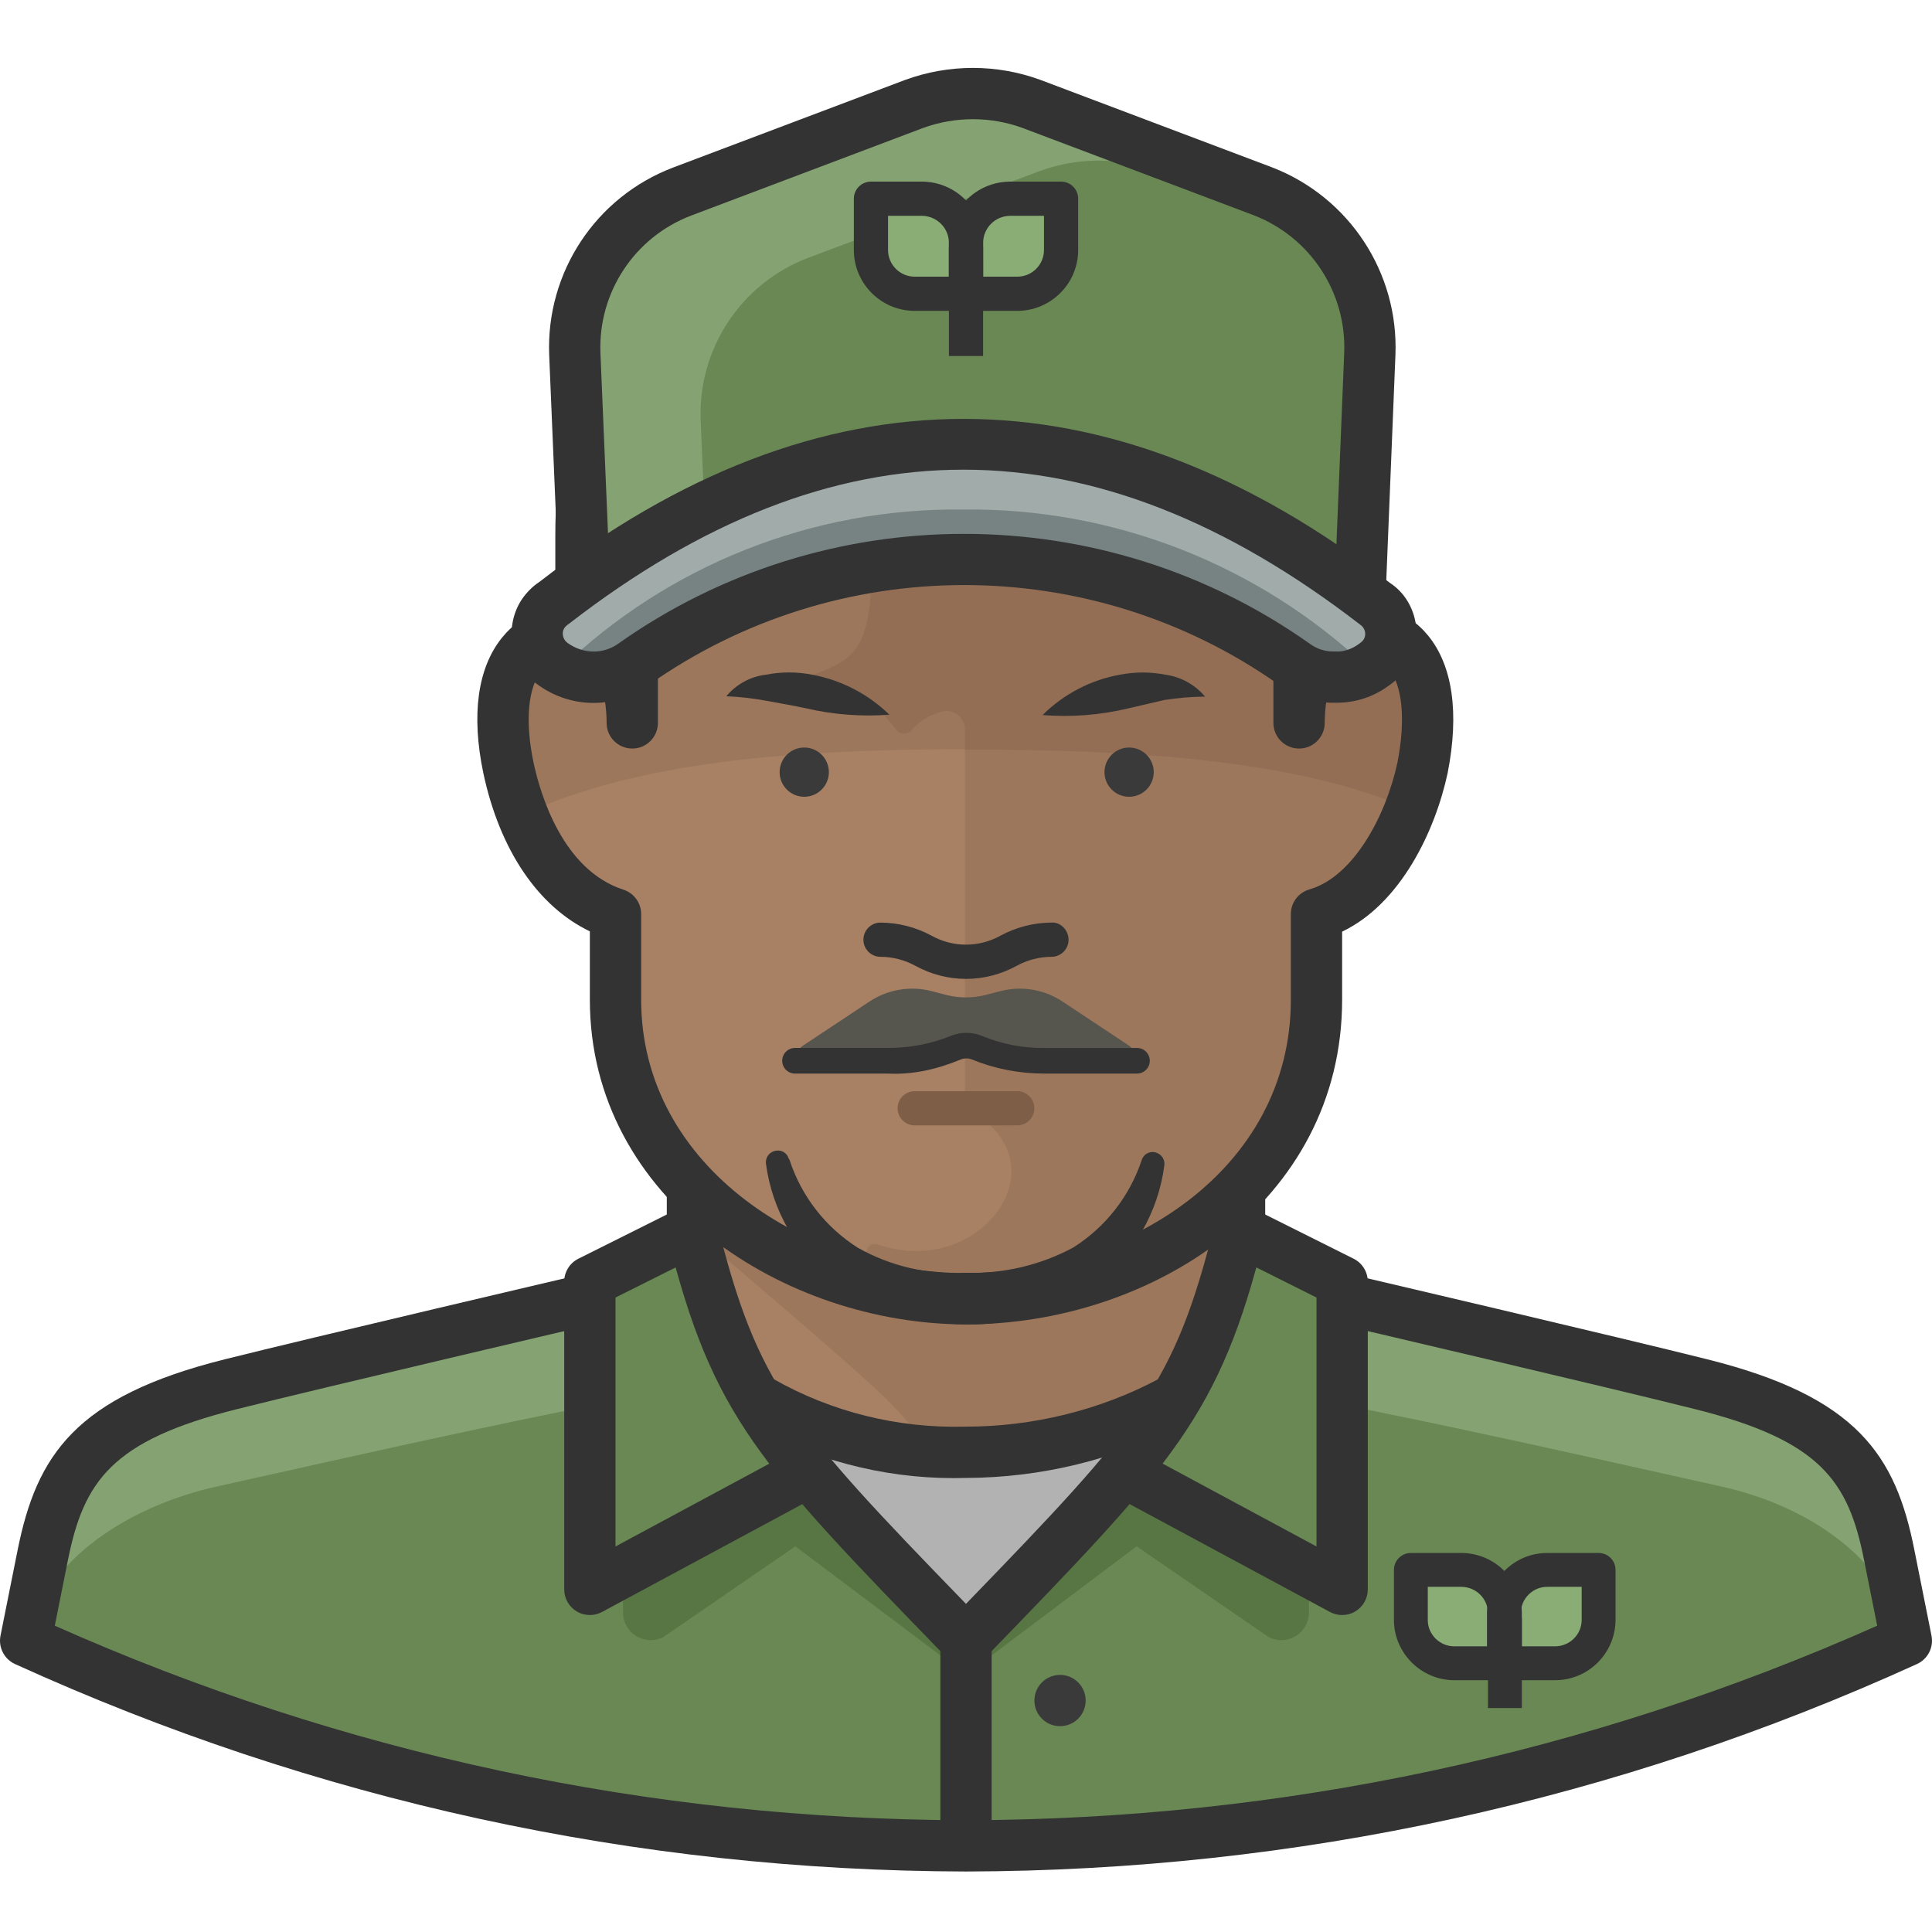 <svg height="511pt" viewBox="0 -17 512 511" width="511pt" xmlns="http://www.w3.org/2000/svg"><path d="m500.672 394.648c-4.621-23.02-27.188-40.238-49.84-45.312-199.363-44.582-194.832-44.582-394.195 0-22.773 4.742-40.57 22.535-45.309 45.312l-4.531 22.652c78.262 35.625 163.215 54.16 249.203 54.371 85.988-.211 170.941-18.746 249.203-54.371zm0 0" fill="#85a372"/><path d="m456.18 376.434c-199.363-44.496-199.363-44.496-398.727 0-22.383 4.984-45.312 18.668-50.656 40.867 78.555 34.73 163.32 53.227 249.203 54.375 85.883-1.148 170.648-19.645 249.203-54.375-5.074-22.199-26.641-35.883-49.023-40.867zm0 0" fill="#698854"/><path d="m183.414 310.824c11.328 45.309 21.203 51.289 72.496 104.121 51.289-52.832 61.168-58.812 72.496-104.121v-15.859h-144.992zm0 0" fill="#a88064"/><path d="m183.504 308.559s42.137 35.434 52.016 45.309c9.879 9.879 20.387 24.832 20.387 38.422v24.922c51.293-52.832 61.168-63.434 72.496-108.742v-13.594h-144.988zm0 0" fill="#9c775b"/><path d="m201.629 353.867c16.902 22.16 35.055 43.34 54.371 63.434 22.109-22.746 37.336-40.598 47.484-52.922l6.887-10.422c-16.945 8.352-35.488 12.957-54.371 13.504-18.902-.492-37.465-5.133-54.371-13.594zm0 0" fill="#b2b2b2"/><path d="m252.766 374.215c-18.953 0-37.797-4.965-54.492-14.434l6.707-11.824c15.477 8.777 33.008 13.09 50.82 12.621 17.676.023 35.676-4.305 51.359-12.699l6.422 11.98c-17.66 9.469-37.734 14.25-57.617 14.309-1.066.035-2.133.047-3.199.047zm0 0" fill="#333"/><path d="m255.727 415.035c-51.109-52.648-60.984-58.719-72.496-103.938l-18.121 8.062v90.621c-.023 4.055 3.242 7.359 7.297 7.379 1.148.008 2.277-.254 3.305-.762l35.066-24.105 45.312 34.074zm0 0" fill="#587644"/><path d="m256.27 415.035c51.109-52.648 60.988-58.719 72.496-103.938l18.125 8.062v90.621c.023 4.055-3.246 7.359-7.301 7.379-1.145.008-2.277-.254-3.301-.762l-35.07-24.105-45.309 34.074zm0 0" fill="#587644"/><path d="m183.504 308.559-27.188 13.594v81.555l58.902-31.715c-21.113-22.656-23.742-31.809-31.715-63.434zm0 0" fill="#698854"/><path d="m156.316 410.504c-1.207 0-2.41-.316-3.484-.965-2.055-1.219-3.312-3.441-3.312-5.832v-81.555c0-2.574 1.457-4.93 3.758-6.082l27.188-13.59 6.078 12.156-23.43 11.719v65.973l48.887-26.316 6.441 11.965-58.902 31.715c-1.004.539-2.113.812-3.223.812zm0 0" fill="#333"/><path d="m328.496 308.559 27.184 13.594v81.555l-58.902-31.715c21.113-22.656 23.742-31.809 31.719-63.434zm0 0" fill="#698854"/><g fill="#333"><path d="m355.68 410.504c-1.105 0-2.211-.273-3.219-.812l-58.906-31.719 6.445-11.965 48.883 26.32v-65.973l-23.426-11.719 6.07-12.16 27.188 13.594c2.309 1.152 3.762 3.504 3.762 6.078v81.559c0 2.391-1.258 4.609-3.309 5.832-1.07.648-2.285.965-3.488.965zm0 0"/><path d="m321.699 294.965h13.594v18.125h-13.594zm0 0"/><path d="m256.004 427.062-4.883-5.027c-50.336-51.848-62.297-64.168-74.211-111.832l13.188-3.289c10.66 42.652 19.547 52.848 65.895 100.625 46.387-47.891 55.281-58.105 65.91-100.625l13.184 3.289c-11.875 47.523-23.84 59.867-74.207 111.832zm0 0"/></g><path d="m358.035 148.887v-24.828c0-57.543-32.805-96.148-102.309-96.148-69.504 0-102.309 38.605-102.309 96.148v24.738c-18.668 0-22.926 16.945-18.668 37.242 3.535 16.496 18.668 37.156 27.91 37.156v22.656c0 51.289 51.109 79.742 93.246 79.742 44.406 0 93.16-29.633 93.16-79.742v-22.656c9.059 0 24.375-20.66 27.91-37.156 3.988-20.297-.363-37.152-18.941-37.152zm0 0" fill="#a88064"/><path d="m358.035 148.887v-24.828c0-57.543-32.805-96.148-102.309-96.148-69.504 0-102.309 38.605-102.309 96.148v24.738c-18.668 0-22.926 16.945-18.668 37.242 1 4.184 2.426 8.254 4.258 12.145 30.18-13.773 70.414-17.129 116.992-17.129 45.309 0 87.535 2.719 117.805 15.68 1.582-3.426 2.797-7.012 3.625-10.695 3.535-20.297-.816-37.152-19.395-37.152zm0 0" fill="#9c775b"/><path d="m358.035 148.887v-24.828c0-57.543-32.805-96.148-102.309-96.148-8.281-.031-16.551.574-24.738 1.812v102.129c0 25.824-6.07 25.371-18.125 30.629 16.312.816 18.125 5.801 24.832 13.594.926 1.051 2.527 1.152 3.582.223.078-.07.152-.145.223-.223 2.211-2.574 5.203-4.355 8.52-5.074 2.664-.453 5.188 1.344 5.641 4.008.047.293.07.586.066.883v100.316c27.188 13.594 4.621 45.309-22.562 36.246-4.531-1.449-3.809 3.445-3.809 9.605 8.602 2.32 17.465 3.508 26.371 3.535 44.402 0 93.156-29.633 93.156-79.746v-22.652c9.062 0 24.379-20.66 27.91-37.156 4.172-20.297-.18-37.152-18.758-37.152zm0 0" fill="#9c775b"/><path d="m358.035 148.887v-24.828c0-58.359-33.617-96.148-102.309-96.148-8.281-.031-16.551.574-24.738 1.812v102.129c0 25.824-6.07 25.371-18.125 30.629 16.312.816 18.125 5.801 24.832 13.594.926 1.051 2.527 1.152 3.582.223.078-.07.152-.145.223-.223 2.211-2.574 5.203-4.355 8.52-5.074 2.664-.453 5.188 1.344 5.641 4.008.047.293.07.586.066.883v5.258c45.309 0 87.539 2.719 117.805 15.676 9.062-20.844 7.16-47.938-15.496-47.938zm0 0" fill="#936e54"/><path d="m256 333.477c-47.941 0-99.684-32.91-99.684-86.086v-18.07c-13.707-6.586-23.855-21.527-28.211-41.855-3.266-15.555-1.539-28.004 4.98-36.035 2.609-3.207 7.016-6.898 14.082-8.391v-18.801c0-65.535 39.57-103.121 108.562-103.121 69.328 0 109.102 37.52 109.102 102.941v18.727c6.785 1.469 11.051 5.016 13.594 8.105 6.539 7.949 8.344 20.562 5.219 36.461-3.309 15.43-12.484 34.652-27.965 42.043v17.996c0 53.887-50.68 86.086-99.68 86.086zm-.27-298.77c-61.242 0-94.969 31.797-94.969 89.531v24.922c0 3.754-3.047 6.797-6.797 6.797-4.738 0-8.121 1.32-10.324 4.039-3.742 4.609-4.555 13.594-2.238 24.645 1.793 8.359 7.703 28.414 23.805 33.629 2.809.906 4.703 3.52 4.703 6.465v22.656c0 44.777 44.688 72.496 86.09 72.496 42.32 0 86.09-27.117 86.09-72.496v-22.656c0-3.031 2.008-5.695 4.918-6.531 11.809-3.398 20.363-19.793 23.32-33.586 2.23-11.332 1.363-20.52-2.398-25.094-2.133-2.586-5.363-3.84-9.895-3.84-3.754 0-6.797-3.047-6.797-6.797v-24.828c0-57.621-33.922-89.352-95.508-89.352zm0 0" fill="#333"/><path d="m219.66 187.129c0 3.602-2.922 6.523-6.523 6.523-3.605 0-6.527-2.922-6.527-6.523 0-3.605 2.922-6.527 6.527-6.527 3.602 0 6.523 2.922 6.523 6.527zm0 0" fill="#3a3a3a"/><path d="m305.75 187.129c0 3.602-2.922 6.523-6.523 6.523-3.605 0-6.527-2.922-6.527-6.523 0-3.605 2.922-6.527 6.527-6.527 3.602 0 6.523 2.922 6.523 6.527zm0 0" fill="#3a3a3a"/><path d="m287.715 433.16c0 3.754-3.043 6.797-6.797 6.797-3.75 0-6.793-3.043-6.793-6.797s3.043-6.797 6.793-6.797c3.754 0 6.797 3.043 6.797 6.797zm0 0" fill="#3a3a3a"/><path d="m209.238 289.891c3.145 9.637 9.555 17.875 18.125 23.289 8.684 4.895 18.594 7.191 28.547 6.617 9.938.312 19.785-2 28.543-6.707 8.539-5.41 14.945-13.605 18.125-23.199.496-1.574 2.176-2.449 3.75-1.953.051.016.098.031.145.051 1.414.469 2.293 1.879 2.086 3.352-1.625 12.449-8.148 23.734-18.125 31.355-10.008 7.23-22.09 11.012-34.434 10.785-12.523-.07-24.715-4.031-34.891-11.328-9.961-7.594-16.484-18.844-18.121-31.266-.211-1.688.984-3.227 2.676-3.438.012 0 .027-.004.043-.004 1.434-.25 2.828.605 3.262 1.992zm0 0" fill="#333"/><path d="m192.477 167.012c2.641-3.18 6.406-5.223 10.512-5.711 4.039-.793 8.195-.793 12.234 0 7.727 1.426 14.855 5.117 20.477 10.602-7.441.566-14.93-.016-22.199-1.719-3.355-.727-6.707-1.27-10.059-1.906-3.621-.688-7.285-1.113-10.965-1.266zm0 0" fill="#333"/><path d="m319.344 167.102c-3.613.043-7.219.344-10.785.906l-10.148 2.355c-7.246 1.676-14.703 2.227-22.113 1.633 5.582-5.562 12.727-9.293 20.48-10.695 3.98-.77 8.074-.77 12.055 0 4.102.562 7.848 2.629 10.512 5.801zm0 0" fill="#333"/><path d="m344.262 149.16v24.918c0-7.25 2.266-24.918 13.594-24.918zm0 0" fill="#b2b2b2"/><path d="m344.266 180.875c-3.754 0-6.797-3.043-6.797-6.793v-24.922c0-3.75 3.043-6.797 6.797-6.797h13.59c3.754 0 6.797 3.047 6.797 6.797 0 3.754-3.043 6.797-6.797 6.797-4.211 0-6.793 10.559-6.793 18.125 0 3.75-3.047 6.793-6.797 6.793zm0 0" fill="#333"/><path d="m167.555 149.16v24.918c0-7.25-2.266-24.918-13.594-24.918zm0 0" fill="#b2b2b2"/><path d="m167.559 180.875c-3.754 0-6.797-3.043-6.797-6.793 0-7.566-2.586-18.125-6.797-18.125-3.754 0-6.797-3.043-6.797-6.797 0-3.75 3.043-6.797 6.797-6.797h13.594c3.75 0 6.793 3.047 6.793 6.797v24.922c0 3.75-3.043 6.793-6.793 6.793zm0 0" fill="#333"/><path d="m249.203 412.77h13.594v58.902h-13.594zm0 0" fill="#333"/><path d="m155.23 145.445c21.93-20.391 59.988-33.258 102.582-33.258 42.59 0 80.648 12.867 102.398 33.168l2.809-69.055c.75-18.891-10.566-36.176-28.184-43.043l-61.438-23.199c-10.066-3.688-21.109-3.688-31.172 0l-61.441 23.199c-17.742 6.754-29.191 24.074-28.453 43.043zm0 0" fill="#85a372"/><path d="m353.777 140.008 6.797 2.535 2.719-66.242c.285-11.758-4.078-23.156-12.145-31.719l-44.402-16.762c-10.062-3.688-21.109-3.688-31.172 0l-61.441 23.016c-17.738 6.754-29.191 24.078-28.453 43.043l1.359 31.719c22.367-9.156 46.332-13.773 70.5-13.594 34.219-.949 67.871 8.844 96.238 28.004zm0 0" fill="#698854"/><path d="m155.23 152.238c-.875 0-1.75-.168-2.586-.508-2.449-1.008-4.098-3.355-4.207-6.004l-2.898-69.141c-.855-21.926 12.34-41.883 32.832-49.684l61.449-23.203c11.617-4.266 24.355-4.262 35.914-.023l61.504 23.223c20.379 7.941 33.434 27.895 32.566 49.672l-2.805 69.059c-.109 2.652-1.754 5.004-4.207 6.012-2.469 1.016-5.273.496-7.219-1.316-21.027-19.625-57.574-31.344-97.762-31.344-40.164 0-76.781 11.754-97.957 31.441-1.281 1.188-2.941 1.816-4.625 1.816zm102.598-138.148c-4.488 0-8.984.781-13.266 2.348l-61.375 23.18c-15.012 5.711-24.691 20.352-24.066 36.418l2.34 55.734c24.055-16.68 58.938-26.379 96.352-26.379 37.406 0 72.203 9.648 96.152 26.266l2.262-55.629c.641-15.98-8.953-30.625-23.855-36.438l-61.371-23.172c-4.23-1.551-8.699-2.328-13.172-2.328zm0 0" fill="#333"/><path d="m353.598 161.938c-3.785.102-7.488-1.082-10.512-3.355-52.512-37.16-122.75-37.16-175.258 0-6.312 4.523-14.805 4.523-21.117 0-4.43-2.957-5.68-8.922-2.809-13.41.746-1.109 1.699-2.062 2.809-2.809 72.496-56.094 144.992-56.004 217.488 0 4.477 2.93 5.73 8.93 2.809 13.41-.746 1.109-1.699 2.066-2.809 2.809-3.066 2.262-6.793 3.441-10.602 3.355zm0 0" fill="#a1abaa"/><path d="m255.094 117.531c-39.691-.473-77.973 14.699-106.57 42.23 6.125 3.359 13.633 2.898 19.305-1.18 52.508-37.16 122.746-37.16 175.258 0 3.023 2.273 6.73 3.453 10.512 3.352 3.168.051 6.289-.73 9.062-2.266-28.992-27.531-67.59-42.652-107.566-42.137zm0 0" fill="#768382"/><path d="m157.281 168.781c-5.086 0-10.18-1.559-14.523-4.668-7.277-4.859-9.414-15.055-4.582-22.605 1.34-1.988 2.906-3.555 4.758-4.789 74.48-57.664 150.445-57.648 225.43.266 7.148 4.668 9.289 14.898 4.336 22.5-1.285 1.918-2.852 3.484-4.691 4.734-4 2.941-8.84 4.629-14.406 4.512-5.328.102-10.426-1.57-14.602-4.711-49.902-35.316-117.188-35.316-167.25.113-4.316 3.094-9.395 4.648-14.469 4.648zm98.039-61.812c-34.707 0-69.34 13.602-104.449 40.77-.754.523-1.07.84-1.332 1.23-.785 1.227-.398 3.066.945 3.965 4.129 2.949 9.445 2.957 13.383.129 54.801-38.777 128.391-38.77 183.148-.027 1.949 1.461 4.25 2.168 6.391 2.109.105-.012.223-.016.344-.004 2.312.203 4.578-.664 6.426-2.031.602-.414.938-.75 1.195-1.125.816-1.258.441-3.062-.895-3.934-35.477-27.398-70.352-41.082-105.156-41.082zm0 0" fill="#333"/><path d="m256.016 478.469c-87.566-.211-172.352-18.715-252.035-54.98-2.875-1.312-4.469-4.426-3.848-7.523l4.531-22.656c5.047-25.168 15.289-40.672 54.855-50.566 22.531-5.652 94.523-22.512 95.25-22.68l3.098 13.238c-.723.168-72.613 17-95.043 22.629-33.145 8.285-40.617 19.055-44.832 40.055l-3.469 17.344c76.48 34 157.703 51.344 241.496 51.551 83.75-.203 164.973-17.551 241.457-51.551l-3.469-17.344c-4.133-20.992-11.582-31.746-44.82-40.055-22.355-5.629-94.328-22.461-95.055-22.629l3.098-13.238c.727.168 72.812 17.027 95.266 22.68 39.68 9.922 49.895 25.434 54.848 50.594l4.523 22.629c.621 3.098-.973 6.211-3.852 7.523-79.688 36.266-164.477 54.77-252 54.98zm0 0" fill="#333"/><path d="m176.707 294.965h13.594v18.125h-13.594zm0 0" fill="#333"/><path d="m269.594 280.734h-27.188c-2.504 0-4.531-2.023-4.531-4.531 0-2.504 2.027-4.531 4.531-4.531h27.188c2.504 0 4.527 2.027 4.527 4.531 0 2.508-2.023 4.531-4.527 4.531zm0 0" fill="#7f5e47"/><path d="m256.008 241.914c-4.641 0-9.293-1.172-13.531-3.523-2.781-1.504-5.957-2.32-9.145-2.328-2.508-.008-4.527-2.043-4.52-4.543s2.035-4.52 4.531-4.52h.012c4.688.02 9.348 1.211 13.477 3.449 5.754 3.195 12.586 3.184 18.301.016 4.168-2.258 8.82-3.445 13.504-3.465 2.379-.223 4.539 2.004 4.547 4.52.008 2.5-2.016 4.535-4.512 4.543-3.195.008-6.371.824-9.188 2.355-4.211 2.324-8.84 3.496-13.477 3.496zm0 0" fill="#333"/><path d="m258.266 62.617h-15.859c-7.645 0-13.863-6.219-13.863-13.863v-15.859h15.895c7.637.113 13.711 6.191 13.828 13.828zm-25.191-25.191v11.328c0 5.145 4.188 9.332 9.332 9.332h11.328v-11.328c-.078-5.133-4.188-9.246-9.352-9.332zm0 0" fill="#333"/><path d="m244.398 35.16h-13.59v13.594c0 6.406 5.191 11.598 11.598 11.598h13.594v-13.594c-.098-6.363-5.234-11.5-11.602-11.598zm0 0" fill="#8aad75"/><path d="m244.398 35.16h-13.59v13.594c0 6.406 5.191 11.598 11.598 11.598h13.594v-13.594c-.098-6.363-5.234-11.5-11.602-11.598zm0 0" fill="#8aad75"/><path d="m267.598 35.16h13.594v13.594c0 6.406-5.191 11.598-11.598 11.598h-13.594v-13.594c.098-6.363 5.234-11.5 11.598-11.598zm0 0" fill="#8aad75"/><path d="m256 64.883h-13.594c-8.895 0-16.129-7.238-16.129-16.129v-13.594c0-2.504 2.027-4.531 4.531-4.531h13.594.07c8.867.137 15.922 7.191 16.059 16.059v13.664c0 2.504-2.027 4.531-4.531 4.531zm-20.66-25.191v9.062c0 3.898 3.168 7.066 7.066 7.066h9.062v-9.062c-.059-3.863-3.18-6.992-7.105-7.066zm0 0" fill="#333"/><path d="m269.594 64.883h-13.594c-2.504 0-4.531-2.027-4.531-4.531v-13.594c.137-8.938 7.191-15.992 16.062-16.129h.07 13.594c2.504 0 4.531 2.027 4.531 4.531v13.594c0 8.895-7.242 16.129-16.133 16.129zm-9.062-4.531h.086zm0-4.531h9.062c3.902 0 7.07-3.168 7.07-7.066v-9.062h-9.027c-3.93.074-7.051 3.203-7.105 7.137zm0 0" fill="#333"/><path d="m251.469 48.027h9.062v28.82h-9.062zm0 0" fill="#333"/><path d="m281.734 248.023c-4.832-3.27-10.832-4.324-16.492-2.898l-4.168 1.086c-3.336.816-6.816.816-10.148 0l-4.168-1.086c-5.66-1.426-11.66-.371-16.492 2.898l-17.492 11.602c-1.301.91-2.074 2.398-2.082 3.984h24.648c6.215.023 12.371-1.176 18.121-3.531 1.695-.633 3.562-.633 5.258 0 5.75 2.355 11.91 3.555 18.125 3.531h24.465c-.004-1.586-.781-3.074-2.082-3.984zm0 0" fill="#56554e"/><path d="m276.691 267.008c-6.641 0-13.125-1.273-19.262-3.785-.828-.32-1.855-.32-2.77.035-6.086 2.496-12.422 4.09-19.328 3.754h-24.641c-1.879 0-3.398-1.523-3.398-3.398 0-1.879 1.52-3.398 3.398-3.398h24.648.129c5.773 0 11.395-1.105 16.707-3.273 2.562-.965 5.277-.965 7.734-.035 5.453 2.219 10.824 3.395 16.922 3.309h24.477c1.879 0 3.398 1.52 3.398 3.398 0 1.875-1.52 3.398-3.398 3.398h-24.469c-.051-.004-.098-.004-.148-.004zm0 0" fill="#333"/><path d="m401.035 425.504h-15.629c-7.461 0-13.621-6.062-13.734-13.512v-15.672h15.762c7.461.113 13.434 6.043 13.602 13.492zm-24.922-24.742v11.195c.082 5.008 4.25 9.105 9.293 9.105h11.184v-11.195c-.113-5-4.156-9.016-9.211-9.105zm0 0" fill="#333"/><path d="m387.398 398.543h-13.504v13.414c.102 6.285 5.223 11.328 11.508 11.324h13.414v-13.41c-.145-6.23-5.188-11.23-11.418-11.328zm0 0" fill="#8aad75"/><path d="m387.398 398.543h-13.504v13.414c.102 6.285 5.223 11.328 11.508 11.324h13.414v-13.41c-.145-6.23-5.188-11.23-11.418-11.328zm0 0" fill="#8aad75"/><path d="m410.234 398.543h13.41v13.414c-.098 6.355-5.332 11.426-11.688 11.328h-13.414v-13.414c.102-6.355 5.332-11.426 11.688-11.328zm0 0" fill="#8aad75"/><path d="m398.812 427.77h-13.406c-8.691 0-15.867-7.062-16-15.742v-13.484c0-2.48 2.008-4.488 4.488-4.488h13.504.07c8.68.141 15.629 7.035 15.832 15.707v13.523c0 2.477-2.008 4.484-4.488 4.484zm-20.434-24.742v8.93c.055 3.742 3.215 6.84 7.027 6.84h8.922v-8.93c-.09-3.723-3.145-6.77-6.965-6.84zm0 0" fill="#333"/><path d="m412.133 427.77c-.078 0-.16 0-.25 0h-13.336c-2.477 0-4.484-2.008-4.484-4.484v-13.418c.07-4.336 1.785-8.324 4.859-11.301 3.008-2.918 6.945-4.512 11.121-4.512h.223 13.379c2.48 0 4.488 2.008 4.488 4.484v13.418c-.133 8.797-7.293 15.812-16 15.812zm-9.098-8.973h8.922.113c3.895 0 7.035-3.078 7.09-6.91v-8.859h-8.93c-.07-.008-.117-.008-.176 0-1.844 0-3.566.699-4.887 1.98-1.344 1.301-2.105 3.055-2.133 4.93zm0 0" fill="#333"/><path d="m394.328 411.23h8.973v23.922h-8.973zm0 0" fill="#333"/></svg>